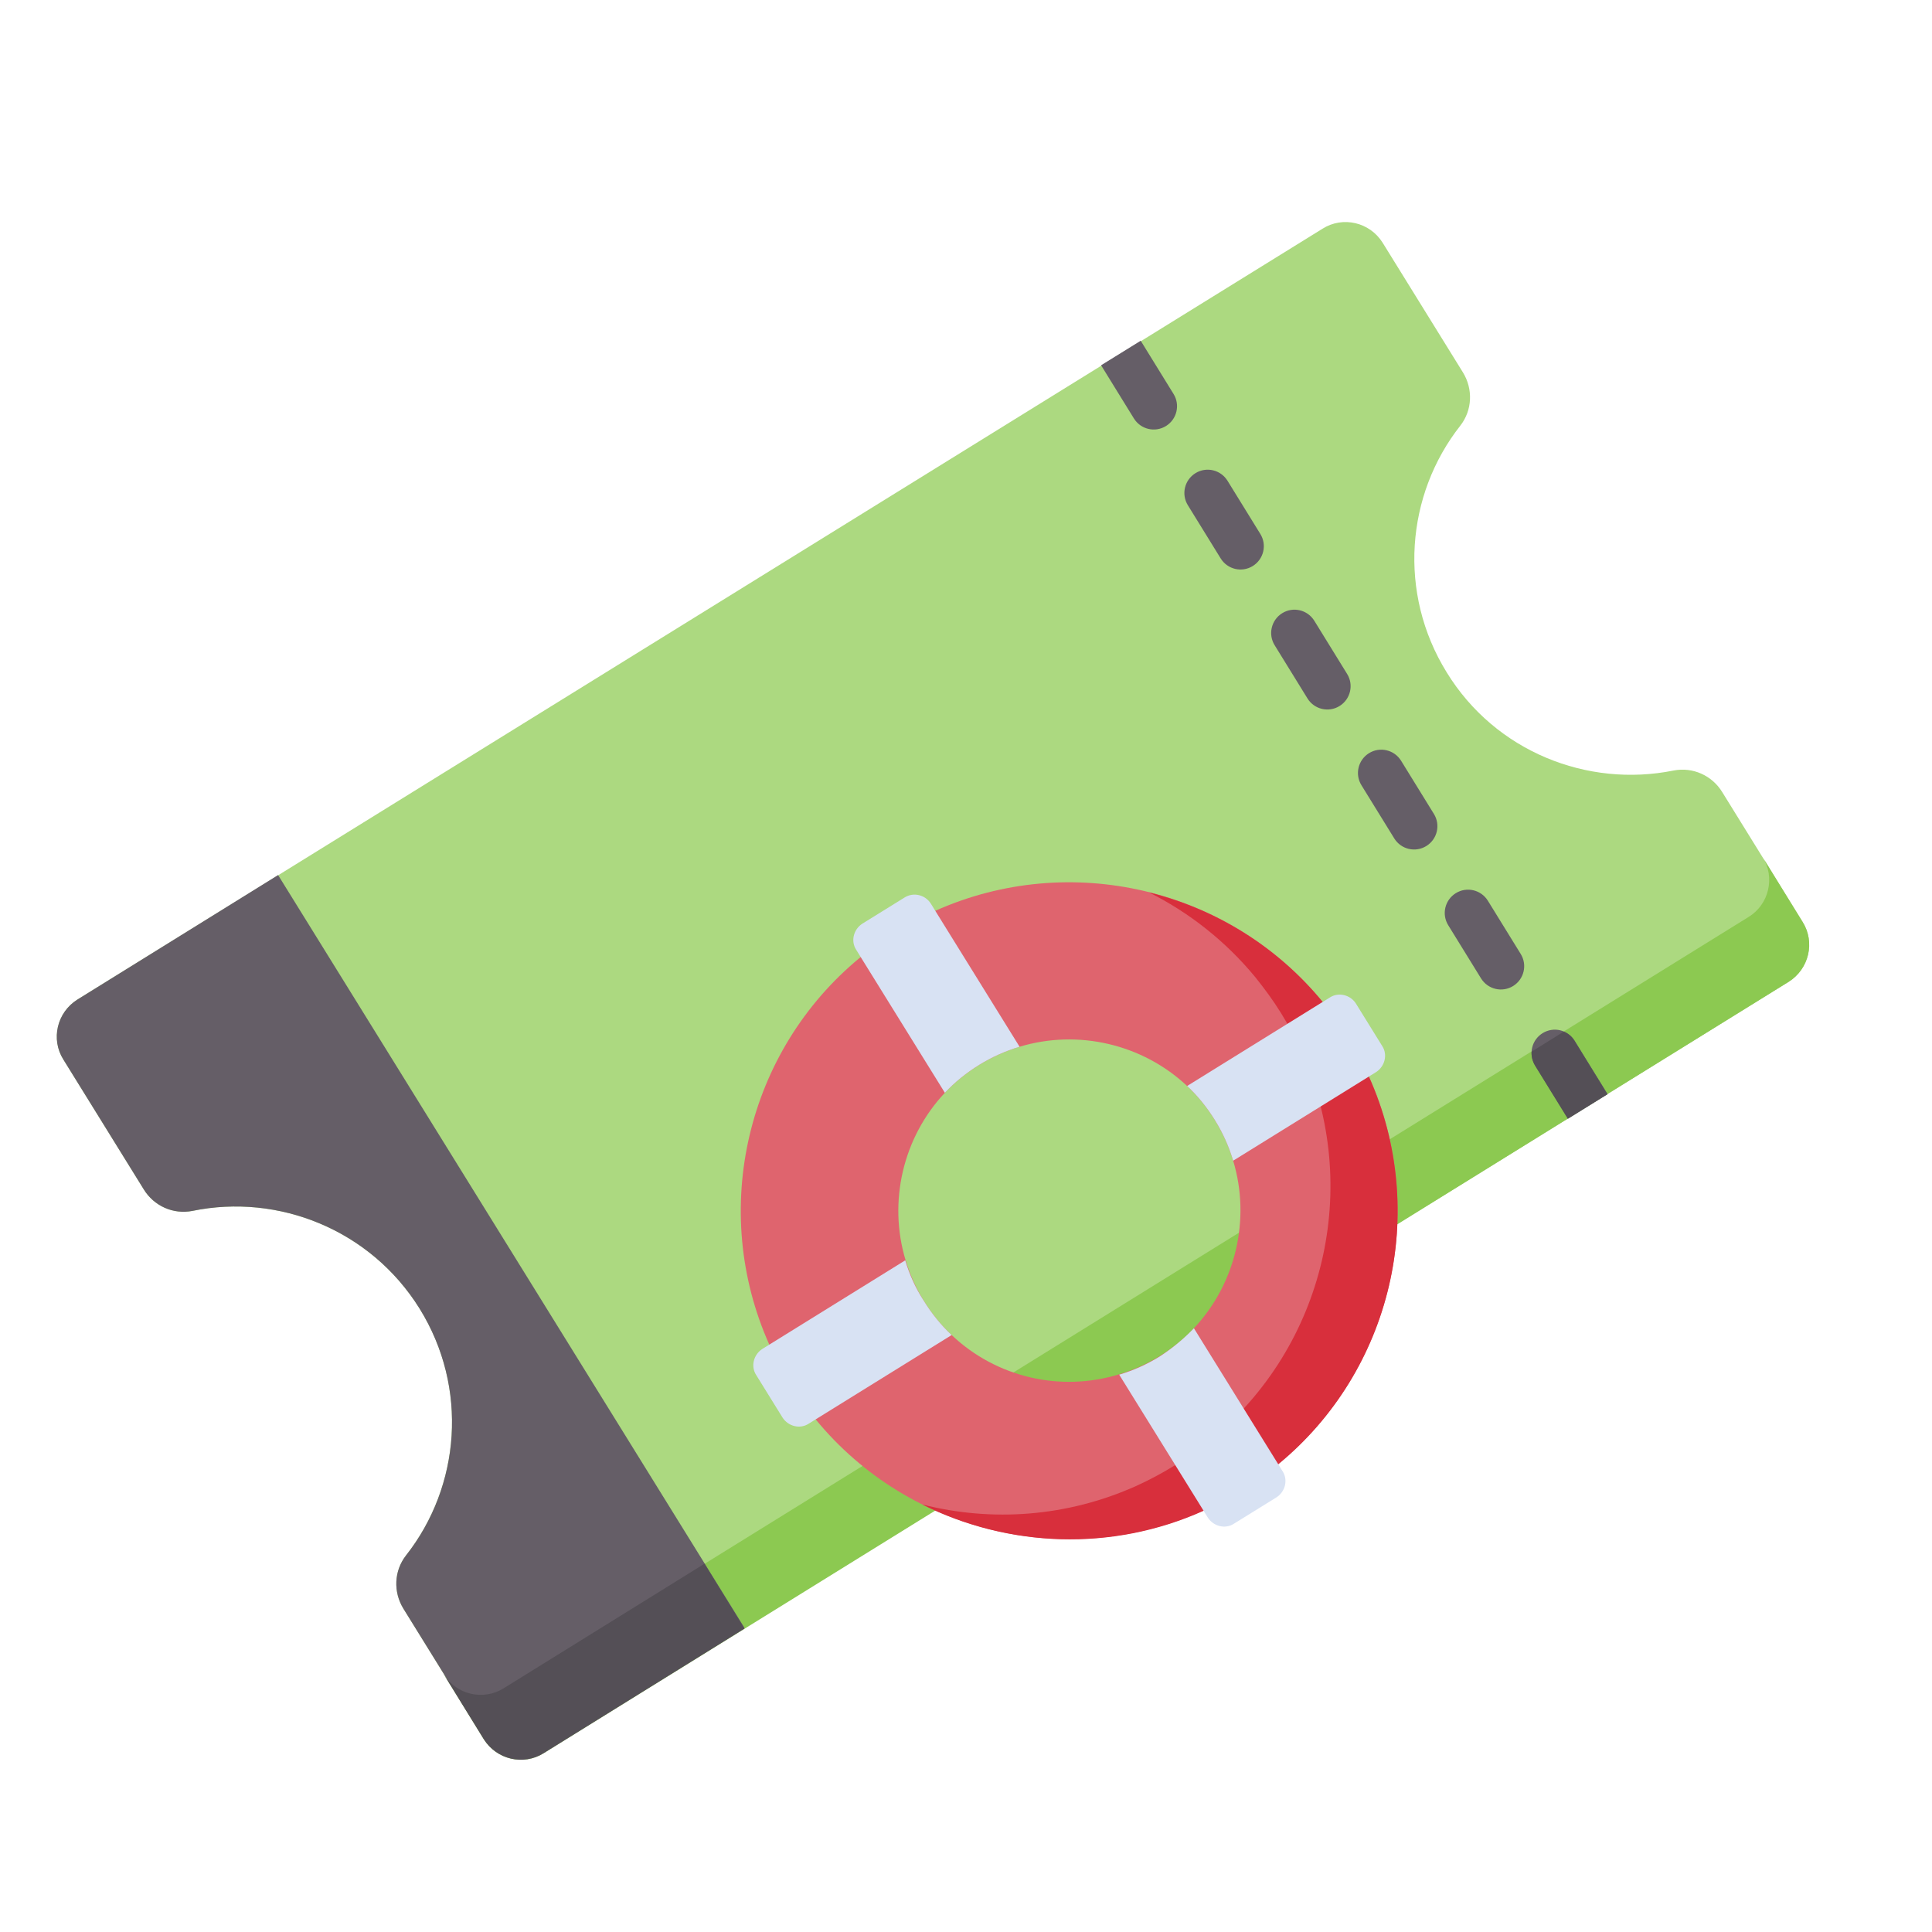 <?xml version="1.0" encoding="utf-8"?>
<!-- Generator: Adobe Illustrator 25.0.0, SVG Export Plug-In . SVG Version: 6.00 Build 0)  -->
<svg version="1.1" id="Capa_1" xmlns="http://www.w3.org/2000/svg" xmlns:xlink="http://www.w3.org/1999/xlink" x="0px" y="0px"
	 viewBox="0 0 512 512" style="enable-background:new 0 0 512 512;" xml:space="preserve">
<style type="text/css">
	.st0{fill:#ACD980;}
	.st1{fill:#8CC951;}
	.st2{fill:#655E67;}
	.st3{fill:#544F56;}
	.st4{fill:#DF646E;}
	.st5{fill:#D82F3C;}
	.st6{fill:#D8E2F3;}
</style>
<g>
	<path class="st0" d="M383.4,178.2c-13-21-10.8-47.1,3.6-65.4c3.2-4.1,3.4-9.7,0.7-14.1l-21.3-34.4c-3.4-5.4-10.5-7.1-15.9-3.7
		L20.5,264.9c-5.4,3.4-7.1,10.5-3.7,15.9l21.3,34.4c2.7,4.4,7.8,6.7,12.9,5.7c22.8-4.7,47.2,5,60.2,25.9s10.8,47.1-3.6,65.4
		c-3.2,4.1-3.4,9.7-0.7,14.1l21.3,34.4c3.4,5.4,10.5,7.1,15.9,3.7L474,260.2c5.4-3.4,7.1-10.5,3.7-15.9l-21.3-34.4
		c-2.7-4.4-7.8-6.7-12.9-5.7C420.7,208.8,396.3,199.2,383.4,178.2L383.4,178.2z"/>
	<path class="st1" d="M463.4,243L133.5,447.4c-5.4,3.4-12.6,1.7-15.9-3.7l10.6,17.2c3.4,5.4,10.5,7.1,15.9,3.7L474,260.2
		c5.4-3.4,7.1-10.5,3.7-15.9l-10.6-17.2C470.5,232.5,468.8,239.7,463.4,243L463.4,243z"/>
	<path class="st2" d="M73.7,231.9l-53.2,33c-5.4,3.4-7.1,10.5-3.7,15.9l21.3,34.4c2.7,4.4,7.8,6.7,12.9,5.7
		c22.8-4.7,47.2,5,60.2,25.9c13,21,10.8,47.1-3.6,65.4c-3.2,4.1-3.4,9.7-0.7,14.1l21.3,34.4c3.4,5.4,10.5,7.1,15.9,3.7l53.2-33
		L73.7,231.9L73.7,231.9z"/>
	<path class="st3" d="M133.5,447.4c-5.4,3.4-12.6,1.7-15.9-3.7l10.6,17.2c3.4,5.4,10.5,7.1,15.9,3.7l53.2-33l-10.6-17.2L133.5,447.4
		L133.5,447.4z"/>
	<g>
		<path class="st2" d="M426,289.9l-8.7-14.1c-1.8-2.9-5.6-3.8-8.5-2c-2.9,1.8-3.8,5.6-2,8.5l8.7,14.1L426,289.9z"/>
		<path class="st2" d="M385.8,236.7c-2.9,1.8-3.8,5.6-2,8.5l8.7,14.1c1.8,2.9,5.6,3.8,8.5,2c2.9-1.8,3.8-5.6,2-8.5l-8.7-14.1
			C392.5,235.8,388.7,234.9,385.8,236.7z"/>
		<path class="st2" d="M291.8,96.8l8.7,14.1c1.8,2.9,5.6,3.8,8.5,2c2.9-1.8,3.8-5.6,2-8.5l-8.7-14.1L291.8,96.8z"/>
		<path class="st2" d="M371.3,201.6c-1.8-2.9-5.6-3.8-8.5-2c-2.9,1.8-3.8,5.6-2,8.5l8.7,14.1c1.8,2.9,5.6,3.8,8.5,2
			c2.9-1.8,3.8-5.6,2-8.5L371.3,201.6z"/>
		<path class="st2" d="M325.3,127.4c-1.8-2.9-5.6-3.8-8.5-2c-2.9,1.8-3.8,5.6-2,8.5l8.7,14.1c1.8,2.9,5.6,3.8,8.5,2
			c2.9-1.8,3.8-5.6,2-8.5L325.3,127.4z"/>
		<path class="st2" d="M348.3,164.5c-1.8-2.9-5.6-3.8-8.5-2c-2.9,1.8-3.8,5.6-2,8.5l8.7,14.1c1.8,2.9,5.6,3.8,8.5,2
			c2.9-1.8,3.8-5.6,2-8.5L348.3,164.5z"/>
	</g>
	<path class="st3" d="M406.8,282.4l8.7,14.1l10.5-6.5l-8.7-14.1c-0.7-1.2-1.7-2-2.9-2.5l-8.5,5.3
		C405.8,279.9,406.1,281.2,406.8,282.4z"/>
	<g>
		<path class="st4" d="M350.5,265.5c-24.8-30.2-67-40.1-102.7-24.1c-3.5,1.6-6.9,3.4-10.3,5.5s-6.5,4.3-9.5,6.8
			c-30.2,24.8-40.1,67-24.1,102.7c1.6,3.5,3.4,6.9,5.5,10.3c2.1,3.4,4.3,6.5,6.8,9.5c24.8,30.2,67,40.1,102.7,24.1
			c3.5-1.6,6.9-3.4,10.3-5.5s6.5-4.3,9.5-6.8c30.2-24.8,40.1-67,24.1-102.7c-1.6-3.5-3.4-6.9-5.5-10.3
			C355.2,271.6,352.9,268.5,350.5,265.5z M316.4,352c-2.6,2.8-5.7,5.3-9.1,7.4c-3.4,2.1-7,3.7-10.7,4.8C281,369,264,365,252.2,353.8
			c-2.8-2.6-5.3-5.7-7.4-9.1c-2.1-3.4-3.7-7-4.8-10.7c-4.7-15.5-0.7-32.6,10.4-44.4c2.6-2.8,5.7-5.3,9.1-7.4c3.4-2.1,7-3.7,10.7-4.8
			c15.5-4.7,32.6-0.7,44.4,10.4c2.8,2.6,5.3,5.7,7.4,9.1c2.1,3.4,3.7,7,4.8,10.7C331.5,323.1,327.5,340.2,316.4,352z"/>
		<path class="st5" d="M350.5,265.5c-12.1-14.7-28.3-24.6-46-29c10.6,5.3,20.3,12.9,28.2,22.5c2.4,3,4.7,6.1,6.8,9.5
			c2.1,3.4,3.9,6.8,5.5,10.3c16,35.7,6.1,77.9-24.1,102.7c-3,2.4-6.1,4.7-9.5,6.8c-3.4,2.1-6.8,3.9-10.3,5.5
			c-18.3,8.2-38.2,9.6-56.7,4.9c22.8,11.4,50.2,12.6,74.5,1.7c3.5-1.6,6.9-3.4,10.3-5.5s6.5-4.3,9.5-6.8
			c30.2-24.8,40.1-67,24.1-102.7c-1.6-3.5-3.4-6.9-5.5-10.3C355.2,271.6,352.9,268.5,350.5,265.5z"/>
		<g>
			<path class="st6" d="M246.7,239.5l23.5,37.9c-3.7,1.1-7.3,2.7-10.7,4.8c-3.4,2.1-6.5,4.6-9.1,7.4l-23.5-37.9
				c-1.5-2.3-0.7-5.4,1.6-6.9l11.3-7C242.1,236.4,245.2,237.1,246.7,239.5L246.7,239.5z"/>
			<path class="st6" d="M316.4,352l23.5,37.9c1.5,2.3,0.7,5.4-1.6,6.9l-11.3,7c-2.3,1.5-5.4,0.7-6.9-1.6l-23.5-37.9
				c3.7-1.1,7.3-2.7,10.7-4.8C310.7,357.3,313.7,354.8,316.4,352L316.4,352z"/>
			<path class="st6" d="M359.3,265.9l7,11.3c1.5,2.3,0.7,5.4-1.6,6.9l-37.9,23.5c-1.1-3.7-2.7-7.3-4.8-10.7
				c-2.1-3.4-4.6-6.5-7.4-9.1l37.9-23.5C354.7,262.9,357.8,263.6,359.3,265.9L359.3,265.9z"/>
			<path class="st6" d="M244.8,344.7c2.1,3.4,4.6,6.5,7.4,9.1l-37.9,23.5c-2.3,1.5-5.4,0.7-6.9-1.6l-7-11.3
				c-1.5-2.3-0.7-5.4,1.6-6.9l37.9-23.5C241,337.7,242.6,341.3,244.8,344.7L244.8,344.7z"/>
		</g>
	</g>
</g>
</svg>
